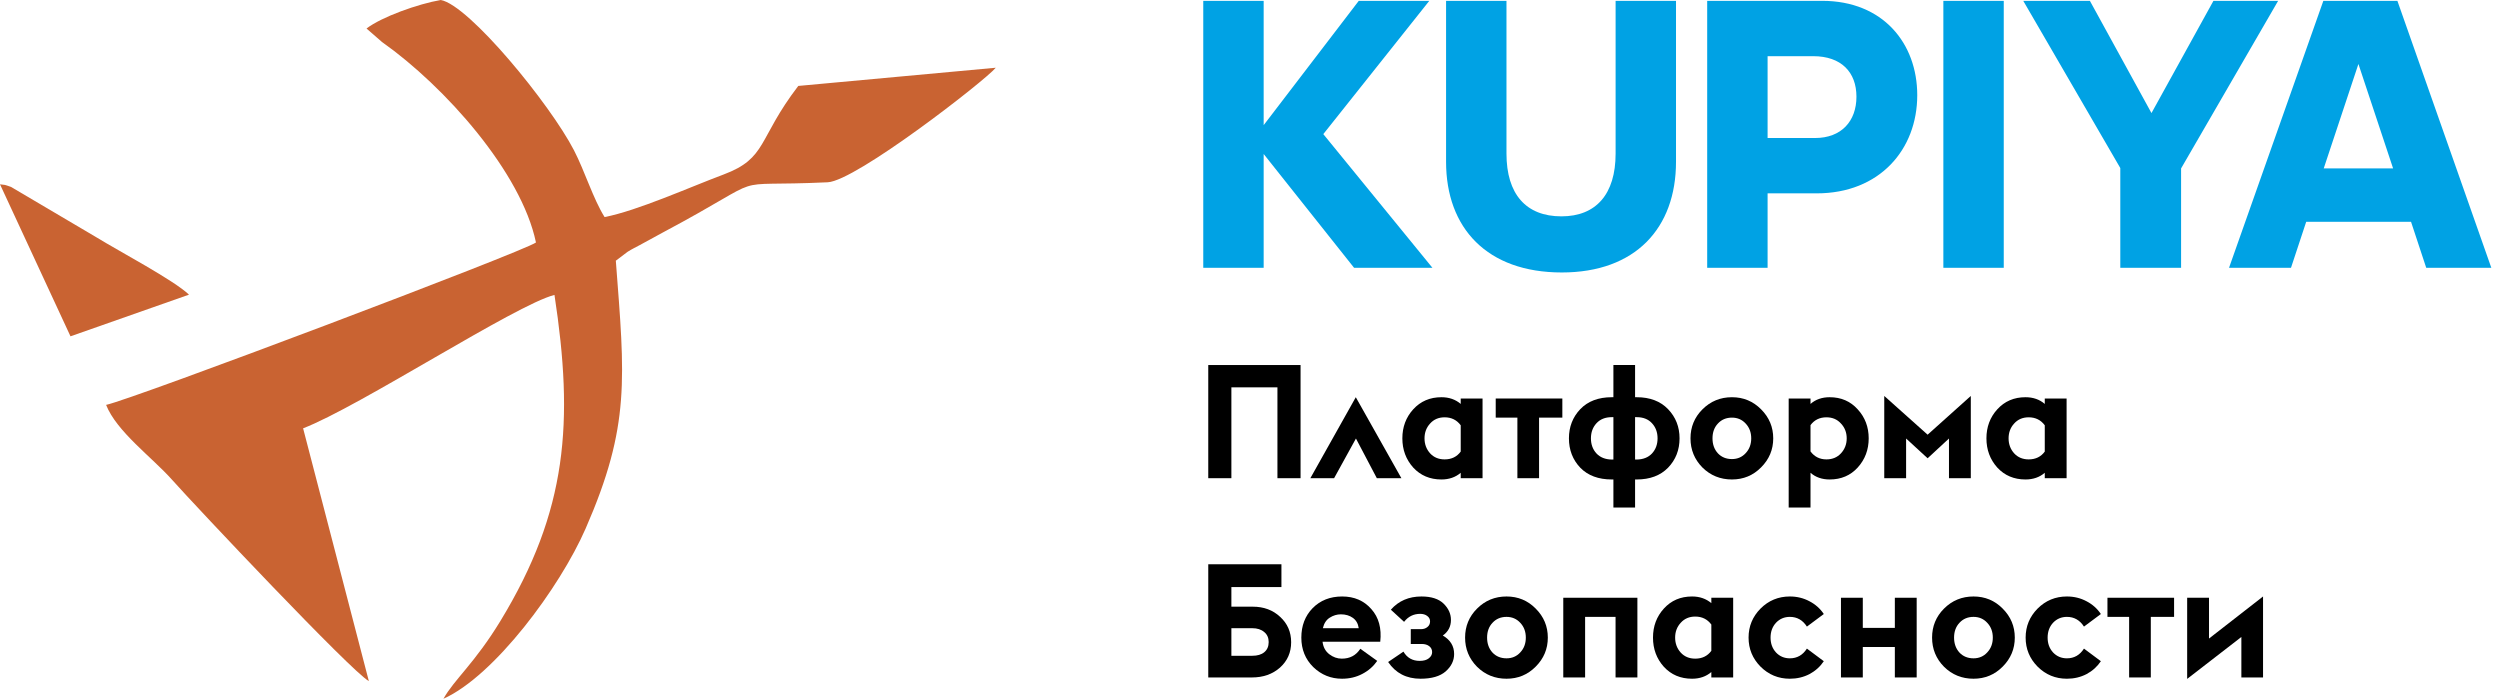 <svg width="161" height="45" viewBox="0 0 161 45" fill="none" xmlns="http://www.w3.org/2000/svg">
<path d="M82.267 30.796V24.945H79.301V30.796H77.812V23.508H83.756V30.796H82.267Z" fill="black"/>
<path d="M84.387 30.796L87.313 25.581L90.249 30.796H88.668L87.323 28.24L85.916 30.796H84.387Z" fill="black"/>
<path d="M94.07 30.796V30.447C93.734 30.735 93.32 30.878 92.828 30.878C92.088 30.878 91.483 30.622 91.01 30.109C90.545 29.588 90.312 28.962 90.312 28.23C90.312 27.498 90.545 26.875 91.01 26.362C91.483 25.842 92.088 25.581 92.828 25.581C93.32 25.581 93.734 25.725 94.07 26.013V25.664H95.476V30.796H94.07ZM93.033 29.585C93.478 29.585 93.823 29.417 94.07 29.082V27.388C93.816 27.046 93.471 26.875 93.033 26.875C92.65 26.875 92.338 27.008 92.099 27.275C91.859 27.535 91.739 27.854 91.739 28.23C91.739 28.606 91.859 28.928 92.099 29.195C92.338 29.455 92.65 29.585 93.033 29.585Z" fill="black"/>
<path d="M97.72 30.796V26.895H96.324V25.664H100.615V26.895H99.116V30.796H97.72Z" fill="black"/>
<path d="M105.299 32.685H103.903V30.878H103.8C102.938 30.878 102.261 30.625 101.768 30.119C101.282 29.606 101.039 28.976 101.039 28.23C101.039 27.491 101.282 26.865 101.768 26.351C102.261 25.838 102.938 25.581 103.8 25.581H103.903V23.508H105.299V25.581H105.402C106.257 25.581 106.931 25.838 107.424 26.351C107.917 26.865 108.163 27.491 108.163 28.23C108.163 28.976 107.917 29.606 107.424 30.119C106.931 30.625 106.257 30.878 105.402 30.878H105.299V32.685ZM105.299 29.595H105.402C105.819 29.588 106.148 29.459 106.387 29.205C106.627 28.945 106.747 28.62 106.747 28.23C106.747 27.84 106.627 27.515 106.387 27.255C106.148 26.995 105.819 26.865 105.402 26.865H105.299V29.595ZM103.903 29.595V26.865H103.8C103.383 26.865 103.055 26.995 102.815 27.255C102.575 27.515 102.456 27.84 102.456 28.23C102.456 28.62 102.575 28.945 102.815 29.205C103.055 29.459 103.383 29.588 103.8 29.595H103.903Z" fill="black"/>
<path d="M111.537 30.878C110.791 30.878 110.158 30.622 109.638 30.109C109.125 29.588 108.868 28.962 108.868 28.23C108.868 27.498 109.125 26.875 109.638 26.362C110.158 25.842 110.791 25.581 111.537 25.581C112.276 25.581 112.903 25.842 113.416 26.362C113.936 26.882 114.196 27.505 114.196 28.23C114.196 28.955 113.936 29.578 113.416 30.098C112.903 30.619 112.276 30.878 111.537 30.878ZM111.537 29.564C111.893 29.564 112.187 29.438 112.42 29.185C112.66 28.931 112.779 28.613 112.779 28.23C112.779 27.847 112.66 27.529 112.42 27.275C112.187 27.022 111.893 26.895 111.537 26.895C111.168 26.895 110.867 27.022 110.634 27.275C110.401 27.522 110.285 27.84 110.285 28.23C110.285 28.62 110.401 28.942 110.634 29.195C110.867 29.441 111.168 29.564 111.537 29.564Z" fill="black"/>
<path d="M115.191 25.664H116.597V26.013C116.926 25.725 117.336 25.581 117.829 25.581C118.568 25.581 119.17 25.842 119.636 26.362C120.108 26.875 120.344 27.498 120.344 28.23C120.344 28.962 120.108 29.588 119.636 30.109C119.17 30.622 118.568 30.878 117.829 30.878C117.336 30.878 116.926 30.735 116.597 30.447V32.685H115.191V25.664ZM117.624 29.585C118.007 29.585 118.318 29.455 118.558 29.195C118.804 28.928 118.928 28.606 118.928 28.23C118.928 27.854 118.804 27.535 118.558 27.275C118.318 27.008 118.007 26.875 117.624 26.875C117.186 26.875 116.844 27.043 116.597 27.378V29.072C116.85 29.414 117.193 29.585 117.624 29.585Z" fill="black"/>
<path d="M125.514 30.796V28.24L124.138 29.513L122.753 28.24V30.796H121.346V25.499L124.138 27.994L126.92 25.499V30.796H125.514Z" fill="black"/>
<path d="M131.683 30.796V30.447C131.348 30.735 130.934 30.878 130.441 30.878C129.702 30.878 129.096 30.622 128.624 30.109C128.158 29.588 127.926 28.962 127.926 28.23C127.926 27.498 128.158 26.875 128.624 26.362C129.096 25.842 129.702 25.581 130.441 25.581C130.934 25.581 131.348 25.725 131.683 26.013V25.664H133.089V30.796H131.683ZM130.646 29.585C131.091 29.585 131.437 29.417 131.683 29.082V27.388C131.43 27.046 131.084 26.875 130.646 26.875C130.263 26.875 129.951 27.008 129.712 27.275C129.472 27.535 129.353 27.854 129.353 28.23C129.353 28.606 129.472 28.928 129.712 29.195C129.951 29.455 130.263 29.585 130.646 29.585Z" fill="black"/>
<path d="M79.301 37.808V39.07H80.676C81.388 39.07 81.977 39.289 82.442 39.727C82.914 40.158 83.15 40.703 83.15 41.36C83.15 42.017 82.911 42.561 82.432 42.992C81.953 43.416 81.35 43.628 80.625 43.628H77.812V36.34H82.524V37.808H79.301ZM79.301 42.232H80.645C80.974 42.232 81.231 42.157 81.415 42.006C81.607 41.849 81.703 41.63 81.703 41.349C81.703 41.075 81.607 40.86 81.415 40.703C81.224 40.538 80.967 40.456 80.645 40.456H79.301V42.232Z" fill="black"/>
<path d="M86.424 43.71C85.712 43.71 85.096 43.461 84.576 42.961C84.063 42.455 83.806 41.822 83.806 41.062C83.806 40.295 84.049 39.662 84.535 39.163C85.028 38.663 85.661 38.413 86.434 38.413C87.215 38.413 87.841 38.684 88.313 39.224C88.792 39.758 88.984 40.46 88.888 41.329H85.172C85.213 41.671 85.356 41.938 85.603 42.13C85.849 42.321 86.12 42.417 86.414 42.417C86.934 42.417 87.331 42.205 87.605 41.78L88.693 42.561C88.446 42.916 88.125 43.197 87.728 43.402C87.338 43.608 86.903 43.71 86.424 43.71ZM86.352 39.563C86.099 39.563 85.859 39.635 85.634 39.779C85.415 39.916 85.267 40.141 85.192 40.456H87.502C87.461 40.162 87.334 39.94 87.122 39.789C86.91 39.638 86.653 39.563 86.352 39.563Z" fill="black"/>
<path d="M91.48 43.71C90.577 43.71 89.882 43.351 89.396 42.633L90.382 41.965C90.614 42.362 90.963 42.561 91.429 42.561C91.682 42.561 91.877 42.506 92.014 42.396C92.157 42.287 92.229 42.153 92.229 41.996C92.229 41.839 92.168 41.712 92.045 41.616C91.921 41.52 91.761 41.472 91.562 41.472H90.854V40.518H91.511C91.675 40.518 91.812 40.473 91.921 40.384C92.038 40.295 92.096 40.172 92.096 40.015C92.096 39.871 92.034 39.755 91.911 39.666C91.795 39.577 91.644 39.532 91.46 39.532C91.035 39.532 90.69 39.703 90.423 40.046L89.571 39.265C90.07 38.697 90.727 38.413 91.542 38.413C92.178 38.413 92.654 38.567 92.969 38.875C93.283 39.183 93.441 39.532 93.441 39.922C93.441 40.347 93.266 40.682 92.917 40.928C93.403 41.209 93.646 41.606 93.646 42.119C93.646 42.544 93.465 42.916 93.102 43.238C92.739 43.553 92.199 43.71 91.48 43.71Z" fill="black"/>
<path d="M97.021 43.71C96.275 43.71 95.642 43.454 95.122 42.94C94.609 42.42 94.352 41.794 94.352 41.062C94.352 40.33 94.609 39.707 95.122 39.194C95.642 38.673 96.275 38.413 97.021 38.413C97.76 38.413 98.387 38.673 98.9 39.194C99.42 39.714 99.68 40.336 99.68 41.062C99.68 41.787 99.42 42.41 98.9 42.93C98.387 43.45 97.76 43.71 97.021 43.71ZM97.021 42.396C97.377 42.396 97.671 42.27 97.904 42.017C98.144 41.763 98.263 41.445 98.263 41.062C98.263 40.679 98.144 40.36 97.904 40.107C97.671 39.854 97.377 39.727 97.021 39.727C96.652 39.727 96.351 39.854 96.118 40.107C95.885 40.353 95.769 40.672 95.769 41.062C95.769 41.452 95.885 41.774 96.118 42.027C96.351 42.273 96.652 42.396 97.021 42.396Z" fill="black"/>
<path d="M100.675 43.628V38.495H105.448V43.628H104.042V39.727H102.081V43.628H100.675Z" fill="black"/>
<path d="M110.21 43.628V43.279C109.874 43.567 109.46 43.71 108.968 43.71C108.228 43.71 107.623 43.454 107.151 42.94C106.685 42.42 106.453 41.794 106.453 41.062C106.453 40.33 106.685 39.707 107.151 39.194C107.623 38.673 108.228 38.413 108.968 38.413C109.46 38.413 109.874 38.557 110.21 38.844V38.495H111.616V43.628H110.21ZM109.173 42.417C109.618 42.417 109.963 42.249 110.21 41.914V40.22C109.956 39.878 109.611 39.707 109.173 39.707C108.79 39.707 108.478 39.84 108.239 40.107C107.999 40.367 107.879 40.685 107.879 41.062C107.879 41.438 107.999 41.76 108.239 42.027C108.478 42.287 108.79 42.417 109.173 42.417Z" fill="black"/>
<path d="M115.266 43.71C114.527 43.71 113.898 43.45 113.377 42.93C112.864 42.41 112.608 41.787 112.608 41.062C112.608 40.336 112.864 39.714 113.377 39.194C113.898 38.673 114.527 38.413 115.266 38.413C115.725 38.413 116.146 38.516 116.529 38.721C116.912 38.92 117.22 39.194 117.453 39.543L116.365 40.353C116.098 39.936 115.732 39.727 115.266 39.727C114.91 39.727 114.613 39.854 114.373 40.107C114.141 40.36 114.024 40.679 114.024 41.062C114.024 41.445 114.141 41.763 114.373 42.017C114.613 42.27 114.91 42.396 115.266 42.396C115.732 42.396 116.098 42.188 116.365 41.77L117.453 42.581C117.22 42.93 116.912 43.207 116.529 43.413C116.146 43.611 115.725 43.71 115.266 43.71Z" fill="black"/>
<path d="M118.558 43.628V38.495H119.964V40.436H122.028V38.495H123.434V43.628H122.028V41.667H119.964V43.628H118.558Z" fill="black"/>
<path d="M127.095 43.71C126.349 43.71 125.716 43.454 125.195 42.94C124.682 42.42 124.426 41.794 124.426 41.062C124.426 40.33 124.682 39.707 125.195 39.194C125.716 38.673 126.349 38.413 127.095 38.413C127.834 38.413 128.46 38.673 128.973 39.194C129.493 39.714 129.753 40.336 129.753 41.062C129.753 41.787 129.493 42.41 128.973 42.93C128.46 43.45 127.834 43.71 127.095 43.71ZM127.095 42.396C127.45 42.396 127.745 42.27 127.977 42.017C128.217 41.763 128.337 41.445 128.337 41.062C128.337 40.679 128.217 40.36 127.977 40.107C127.745 39.854 127.45 39.727 127.095 39.727C126.725 39.727 126.424 39.854 126.191 40.107C125.959 40.353 125.842 40.672 125.842 41.062C125.842 41.452 125.959 41.774 126.191 42.027C126.424 42.273 126.725 42.396 127.095 42.396Z" fill="black"/>
<path d="M133.109 43.71C132.37 43.71 131.741 43.45 131.22 42.93C130.707 42.41 130.451 41.787 130.451 41.062C130.451 40.336 130.707 39.714 131.22 39.194C131.741 38.673 132.37 38.413 133.109 38.413C133.568 38.413 133.989 38.516 134.372 38.721C134.755 38.92 135.063 39.194 135.296 39.543L134.208 40.353C133.941 39.936 133.575 39.727 133.109 39.727C132.753 39.727 132.456 39.854 132.216 40.107C131.984 40.36 131.867 40.679 131.867 41.062C131.867 41.445 131.984 41.763 132.216 42.017C132.456 42.27 132.753 42.396 133.109 42.396C133.575 42.396 133.941 42.188 134.208 41.77L135.296 42.581C135.063 42.93 134.755 43.207 134.372 43.413C133.989 43.611 133.568 43.71 133.109 43.71Z" fill="black"/>
<path d="M137.116 43.628V39.727H135.72V38.495H140.011V39.727H138.512V43.628H137.116Z" fill="black"/>
<path d="M140.853 43.721V38.495H142.26V41.123L145.74 38.413V43.628H144.344V41.021L140.853 43.721Z" fill="black"/>
<path fillRule="evenodd" clipRule="evenodd" d="M53.304 11.739C55.123 11.655 63.446 5.19 64.127 4.362L51.409 5.534C48.775 8.975 49.427 10.181 46.586 11.243C44.44 12.045 41.063 13.566 38.935 13.979C38.197 12.8 37.665 11.034 36.963 9.676C35.42 6.692 30.204 0.325 28.386 0C26.936 0.247 24.576 1.088 23.604 1.837L24.597 2.702C28.669 5.58 33.576 11.107 34.516 15.616C33.772 16.183 8.604 25.694 6.833 26.075C7.515 27.797 9.787 29.446 11.07 30.886C12.61 32.615 22.656 43.27 23.754 43.863L19.52 27.584C23.122 26.202 33.228 19.616 35.708 18.993C36.957 27.173 36.55 32.887 32.23 39.984C30.562 42.724 29.247 43.765 28.558 45C31.831 43.534 36.048 37.853 37.716 34.035C40.615 27.397 40.235 24.347 39.659 16.789L40.41 16.221C40.701 16.034 40.913 15.942 41.172 15.799C41.775 15.466 42.187 15.239 42.684 14.974C50.062 11.048 46.304 12.066 53.304 11.739Z" fill="#C96332"/>
<path fillRule="evenodd" clipRule="evenodd" d="M12.171 18.976L4.54 21.659L0 11.87C0.381 11.92 0.225 11.868 0.71 12.038L6.233 15.297C7.68 16.186 11.201 18.047 12.171 18.976Z" fill="#C96332"/>
<path d="M81.38 8.06V0.054H77.49V17.246H81.38V9.917L87.203 17.246H92.248L85.221 8.637L92.047 0.054H87.505L81.38 8.06ZM100.581 17.547C105.325 17.547 107.935 14.686 107.935 10.419V0.054H104.045V9.892C104.045 12.502 102.79 13.933 100.556 13.933C98.272 13.933 97.017 12.502 97.017 9.892V0.054H93.127V10.419C93.127 14.686 95.762 17.547 100.581 17.547ZM116.995 12.452C121.036 12.452 123.471 9.641 123.471 6.128C123.471 2.789 121.262 0.054 117.347 0.054H109.943V17.246H113.833V12.452H116.995ZM116.77 3.618C118.577 3.618 119.555 4.647 119.555 6.228C119.555 7.809 118.577 8.888 116.895 8.888H113.833V3.618H116.77ZM129.042 17.246V0.054H125.152V17.246H129.042ZM140.462 17.246V10.846L146.712 0.054H142.546L138.555 7.282L134.589 0.054H130.298L136.547 10.821V17.246H140.462ZM154.116 10.846H149.648L151.882 4.12L154.116 10.846ZM156.249 17.246H160.441L154.392 0.054H149.623L143.549 17.246H147.54L148.519 14.285H155.271L156.249 17.246Z" fill="#00A2E4"/>
</svg>
